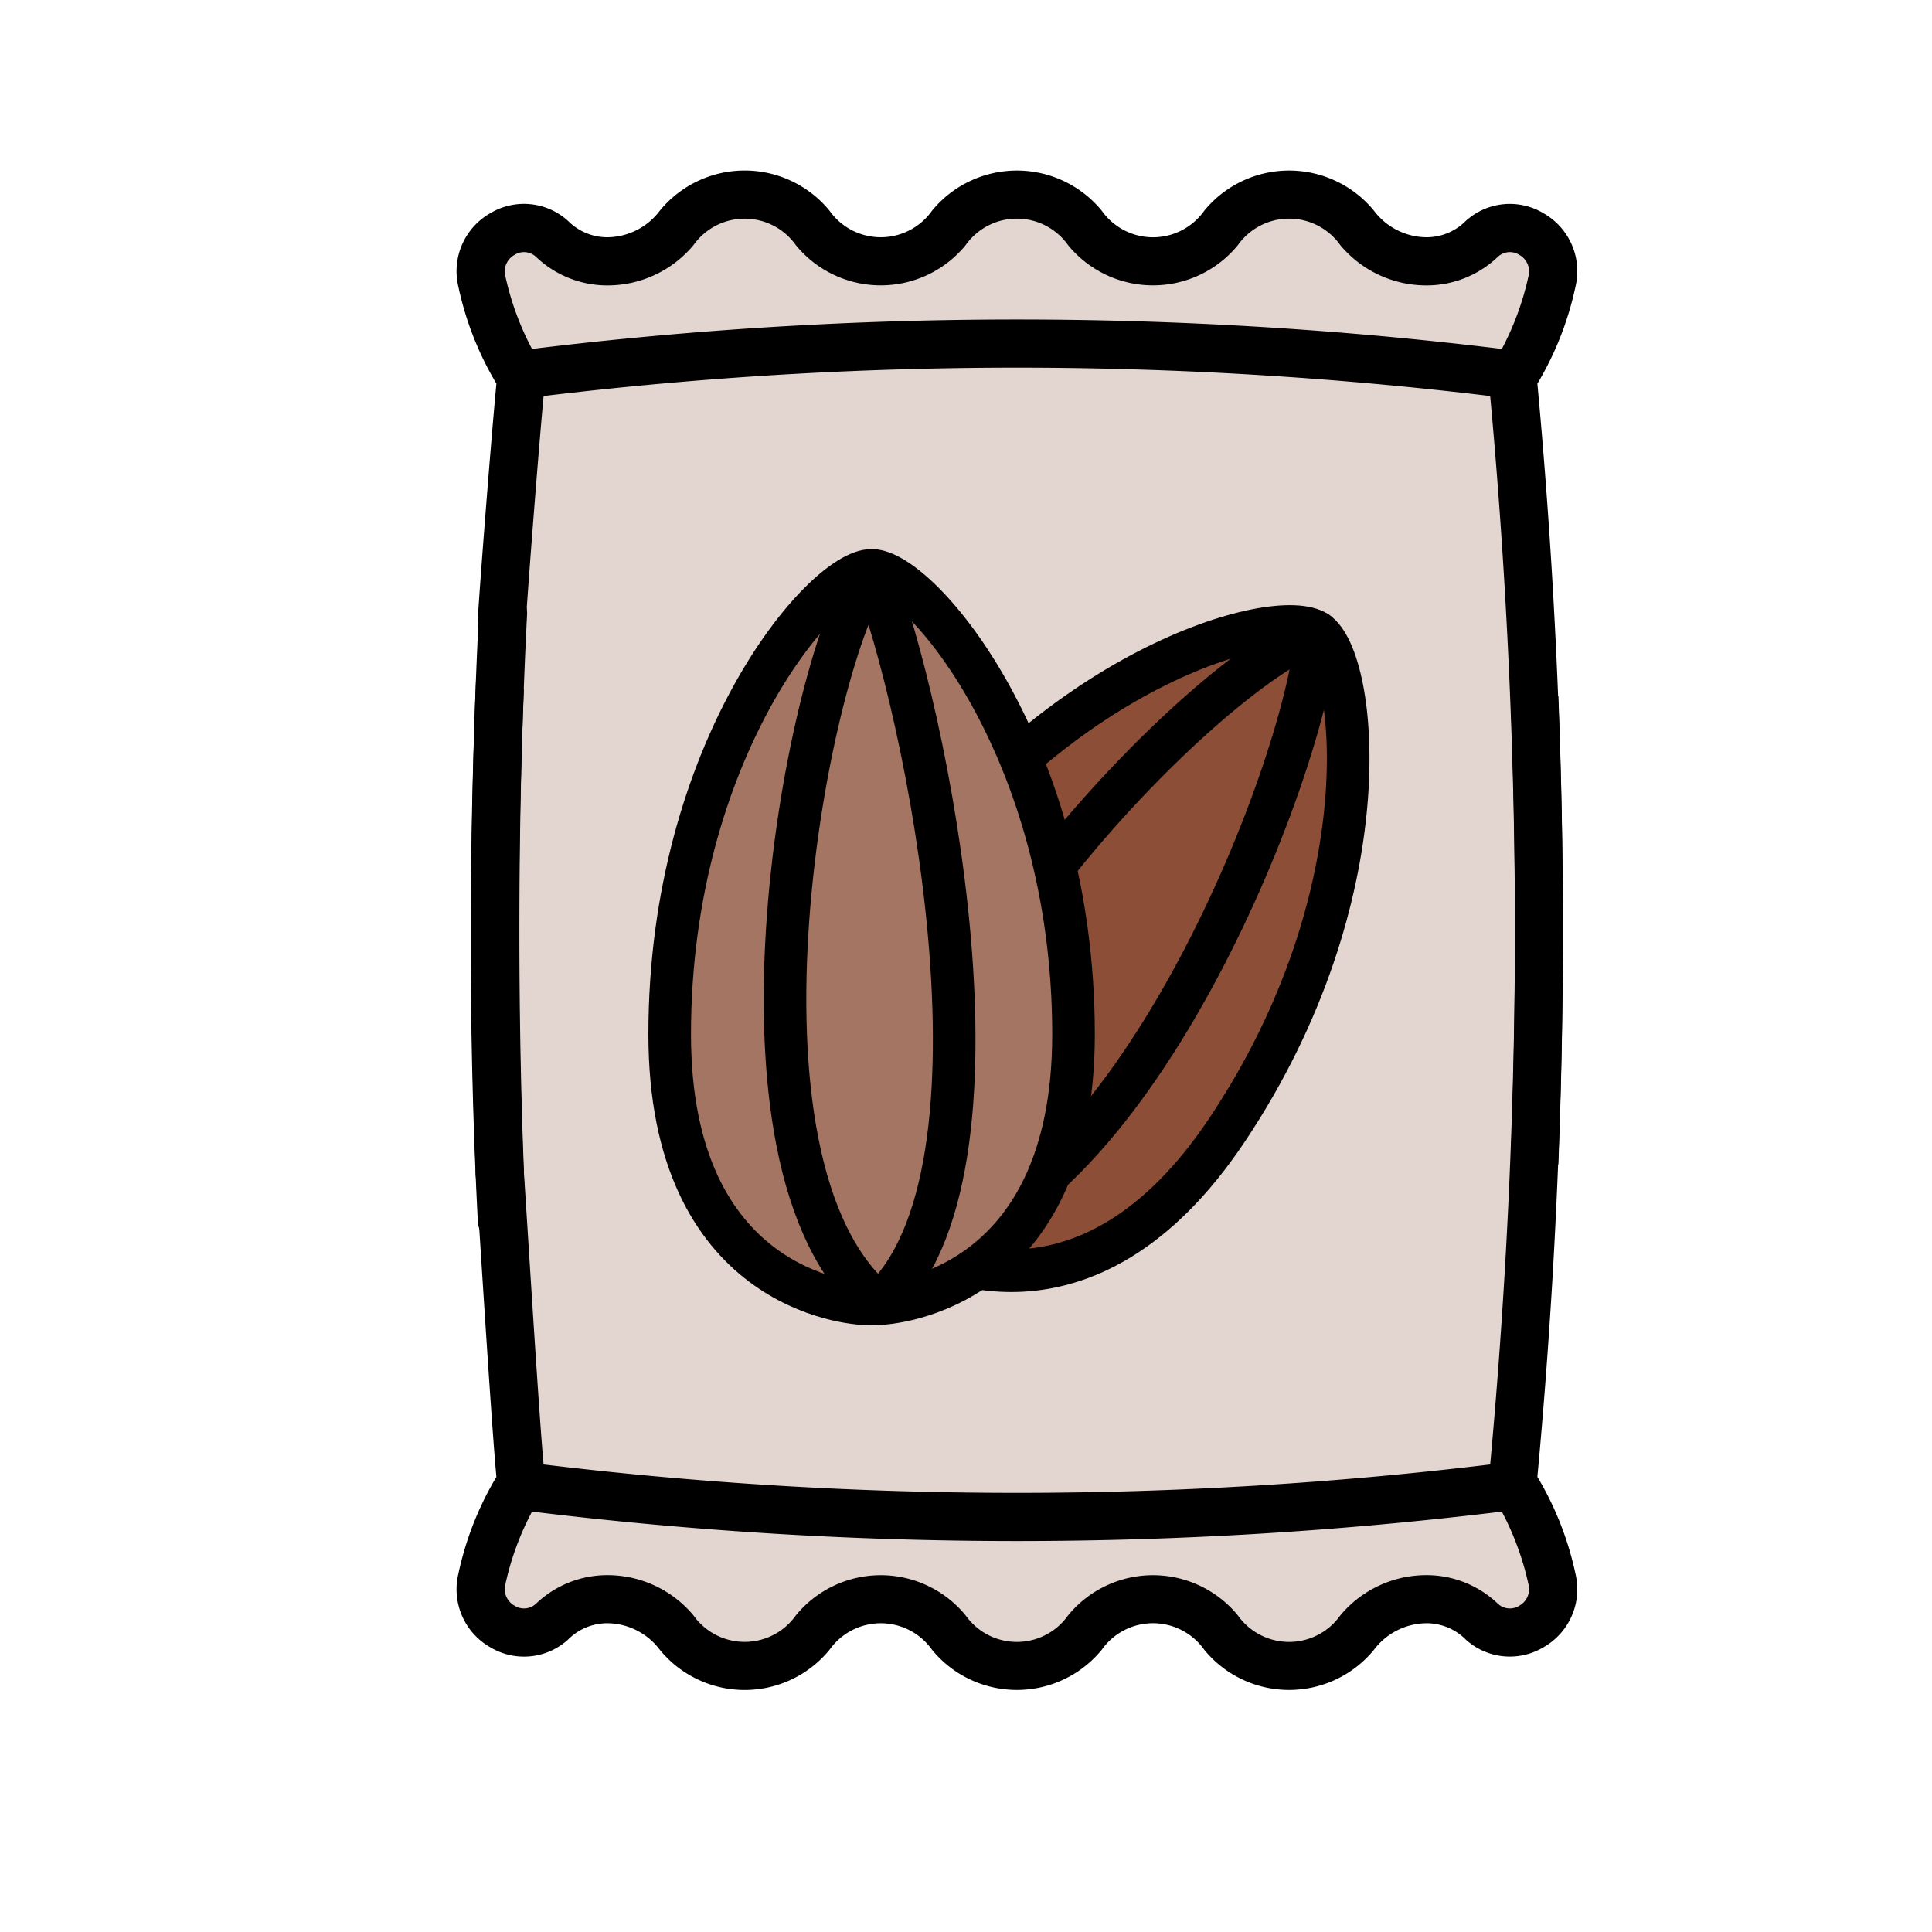 <svg id="Calque_1" data-name="Calque 1" xmlns="http://www.w3.org/2000/svg" viewBox="0 0 34.016 34.016"><defs><style>.cls-1{fill:#e3d5d0;}.cls-2,.cls-3{fill:#8c4e37;}.cls-2,.cls-3,.cls-4,.cls-5{stroke:#000;stroke-width:0.75px;}.cls-2,.cls-4{stroke-miterlimit:10;}.cls-3{stroke-linecap:round;}.cls-3,.cls-5{stroke-linejoin:round;}.cls-4,.cls-5{fill:#a47562;}</style></defs><path class="cls-1" d="M27.326,28.216a.759.759,0,0,1-1.236.745,1.393,1.393,0,0,0-.995-.395c-1.198,0-1.198,1.175-2.397,1.175-1.198,0-1.198-1.175-2.397-1.175-1.198,0-1.198,1.175-2.397,1.175-1.198,0-1.198-1.175-2.397-1.175-1.199,0-1.199,1.175-2.397,1.175-1.199,0-1.199-1.175-2.397-1.175a1.393,1.393,0,0,0-.995.395.759.759,0,0,1-1.236-.746,4.736,4.736,0,0,1,.698-1.699V6.649a4.73,4.73,0,0,1-.698-1.699A.759.759,0,0,1,9.718,4.205a1.391,1.391,0,0,0,.995.395,1.409,1.409,0,0,0,1.023-.42c.37-.338.659-.755,1.372-.755,1.199,0,1.199,1.175,2.397,1.175,1.198,0,1.198-1.175,2.397-1.175,1.199,0,1.199,1.175,2.397,1.175,1.198,0,1.198-1.175,2.397-1.175,1.198,0,1.198,1.175,2.397,1.175a1.391,1.391,0,0,0,.996-.395.759.759,0,0,1,1.236.746,4.728,4.728,0,0,1-.698,1.698v19.868a4.728,4.728,0,0,1,.698,1.699Zm0,0"/><path class="cls-1" d="M26.628,6.593a69.752,69.752,0,0,0-17.448.257,101.025,101.025,0,0,0,0,19.668,69.716,69.716,0,0,0,17.448,0,103.662,103.662,0,0,0,0-19.925Zm0,0"/><path d="M9.28,10.818a.424.424,0,0,0-.847-.044c-.162,3.154-.18,6.811-.051,9.988.276-.053.561-.091.843-.136C9.101,17.509,9.121,13.912,9.28,10.818Z"/><path d="M8.74,6.754c-.089.941-.263,3.147-.324,4.074a.424.424,0,1,0,.846.057c.058-.875.226-3.025.309-3.912a69.678,69.678,0,0,1,16.666,0,103.678,103.678,0,0,1,.364,13.378c.28.043.557.097.836.15a104.508,104.508,0,0,0-.369-13.746,5.601,5.601,0,0,0,.671-1.709,1.173,1.173,0,0,0-.557-1.288,1.154,1.154,0,0,0-1.374.131.973.973,0,0,1-.714.288,1.169,1.169,0,0,1-.902-.466,1.932,1.932,0,0,0-2.99,0,1.104,1.104,0,0,1-1.803,0,1.932,1.932,0,0,0-2.99,0,1.105,1.105,0,0,1-1.803 0,1.931,1.931,0,0,0-2.99-0,1.167,1.167,0,0,1-.901.466.972.972,0,0,1-.714-.288A1.154,1.154,0,0,0,8.627,3.757a1.173,1.173,0,0,0-.557,1.288A5.599,5.599,0,0,0,8.74,6.754ZM9.058,4.488a.31.31,0,0,1,.38.035,1.816,1.816,0,0,0,1.277.502,1.971,1.971,0,0,0,1.495-.709,1.104,1.104,0,0,1,1.802,0,1.932,1.932,0,0,0,2.99,0,1.104,1.104,0,0,1,1.803,0,1.932,1.932,0,0,0,2.99,0,1.104,1.104,0,0,1,1.803,0,1.973,1.973,0,0,0,1.496.709,1.815,1.815,0,0,0,1.277-.502.31.31,0,0,1,.38-.035.333.333,0,0,1,.161.371,5.023,5.023,0,0,1-.47,1.285,70.527,70.527,0,0,0-17.075,0,5.02,5.02,0,0,1-.47-1.285A.333.333,0,0,1,9.058,4.488Z"/><path d="M9.26,21.463a.424.424,0,1,1-.847.044c-.162-3.154-.161-6.335-.032-9.513.276.053.561.091.843.136C9.101,15.248,9.101,18.37,9.26,21.463Z"/><path d="M8.07,27.712a1.173,1.173,0,0,0,.557,1.288,1.154,1.154,0,0,0,1.374-.132.972.972,0,0,1,.714-.288,1.167,1.167,0,0,1,.901.466,1.931,1.931,0,0,0,2.99-0,1.105,1.105,0,0,1,1.803 0,1.932,1.932,0,0,0,2.99,0,1.104,1.104,0,0,1,1.803,0,1.932,1.932,0,0,0,2.99,0,1.169,1.169,0,0,1,.902-.466.973.973,0,0,1,.714.288,1.154,1.154,0,0,0,1.374.131,1.173,1.173,0,0,0,.557-1.288,5.601,5.601,0,0,0-.671-1.709,104.508,104.508,0,0,0,.369-13.746c-.278.053-.555.107-.836.15a103.678,103.678,0,0,1-.364,13.378,69.678,69.678,0,0,1-16.666,0c-.083-.887-.289-4.283-.348-5.158a.424.424,0,1,0-.846.057c.062.928.274,4.38.363,5.32A5.599,5.599,0,0,0,8.07,27.712Zm.827.187a5.02,5.02,0,0,1,.47-1.285,70.527,70.527,0,0,0,17.075,0,5.023,5.023,0,0,1,.47,1.285.333.333,0,0,1-.161.371.31.31,0,0,1-.38-.035,1.815,1.815,0,0,0-1.277-.502,1.973,1.973,0,0,0-1.496.709,1.104,1.104,0,0,1-1.803,0,1.932,1.932,0,0,0-2.99,0,1.104,1.104,0,0,1-1.803,0,1.932,1.932,0,0,0-2.99,0,1.104,1.104,0,0,1-1.802,0,1.971,1.971,0,0,0-1.495-.709,1.816,1.816,0,0,0-1.277.502.31.31,0,0,1-.38.035A.333.333,0,0,1,8.897,27.899Z"/><path class="cls-2" d="M23.185,11.131c.709.474,1.201,4.601-1.583,8.767-2.494,3.732-5.273,2.182-5.521,2.016l-.142-.095c-.248-.166-2.743-2.141-.248-5.873C18.474,11.781,22.476,10.657,23.185,11.131Z"/><path class="cls-3" d="M23.185,11.131c-1.875.579-8.284,7.064-7.105,10.783C19.837,21.452,22.965,13.687,23.185,11.131Z"/><path class="cls-4" d="M15.346,10.042c.852,0,3.555,3.158,3.555,8.169,0,4.489-3.172,4.744-3.47,4.744h-.17c-.298,0-3.47-.256-3.47-4.744C11.79,13.2,14.493,10.042,15.346,10.042Z"/><path class="cls-5" d="M15.358,10.042c-1.131,1.516-2.858,10.46.115,12.913C18.011,20.676,16.295,12.395,15.358,10.042Z"/></svg>